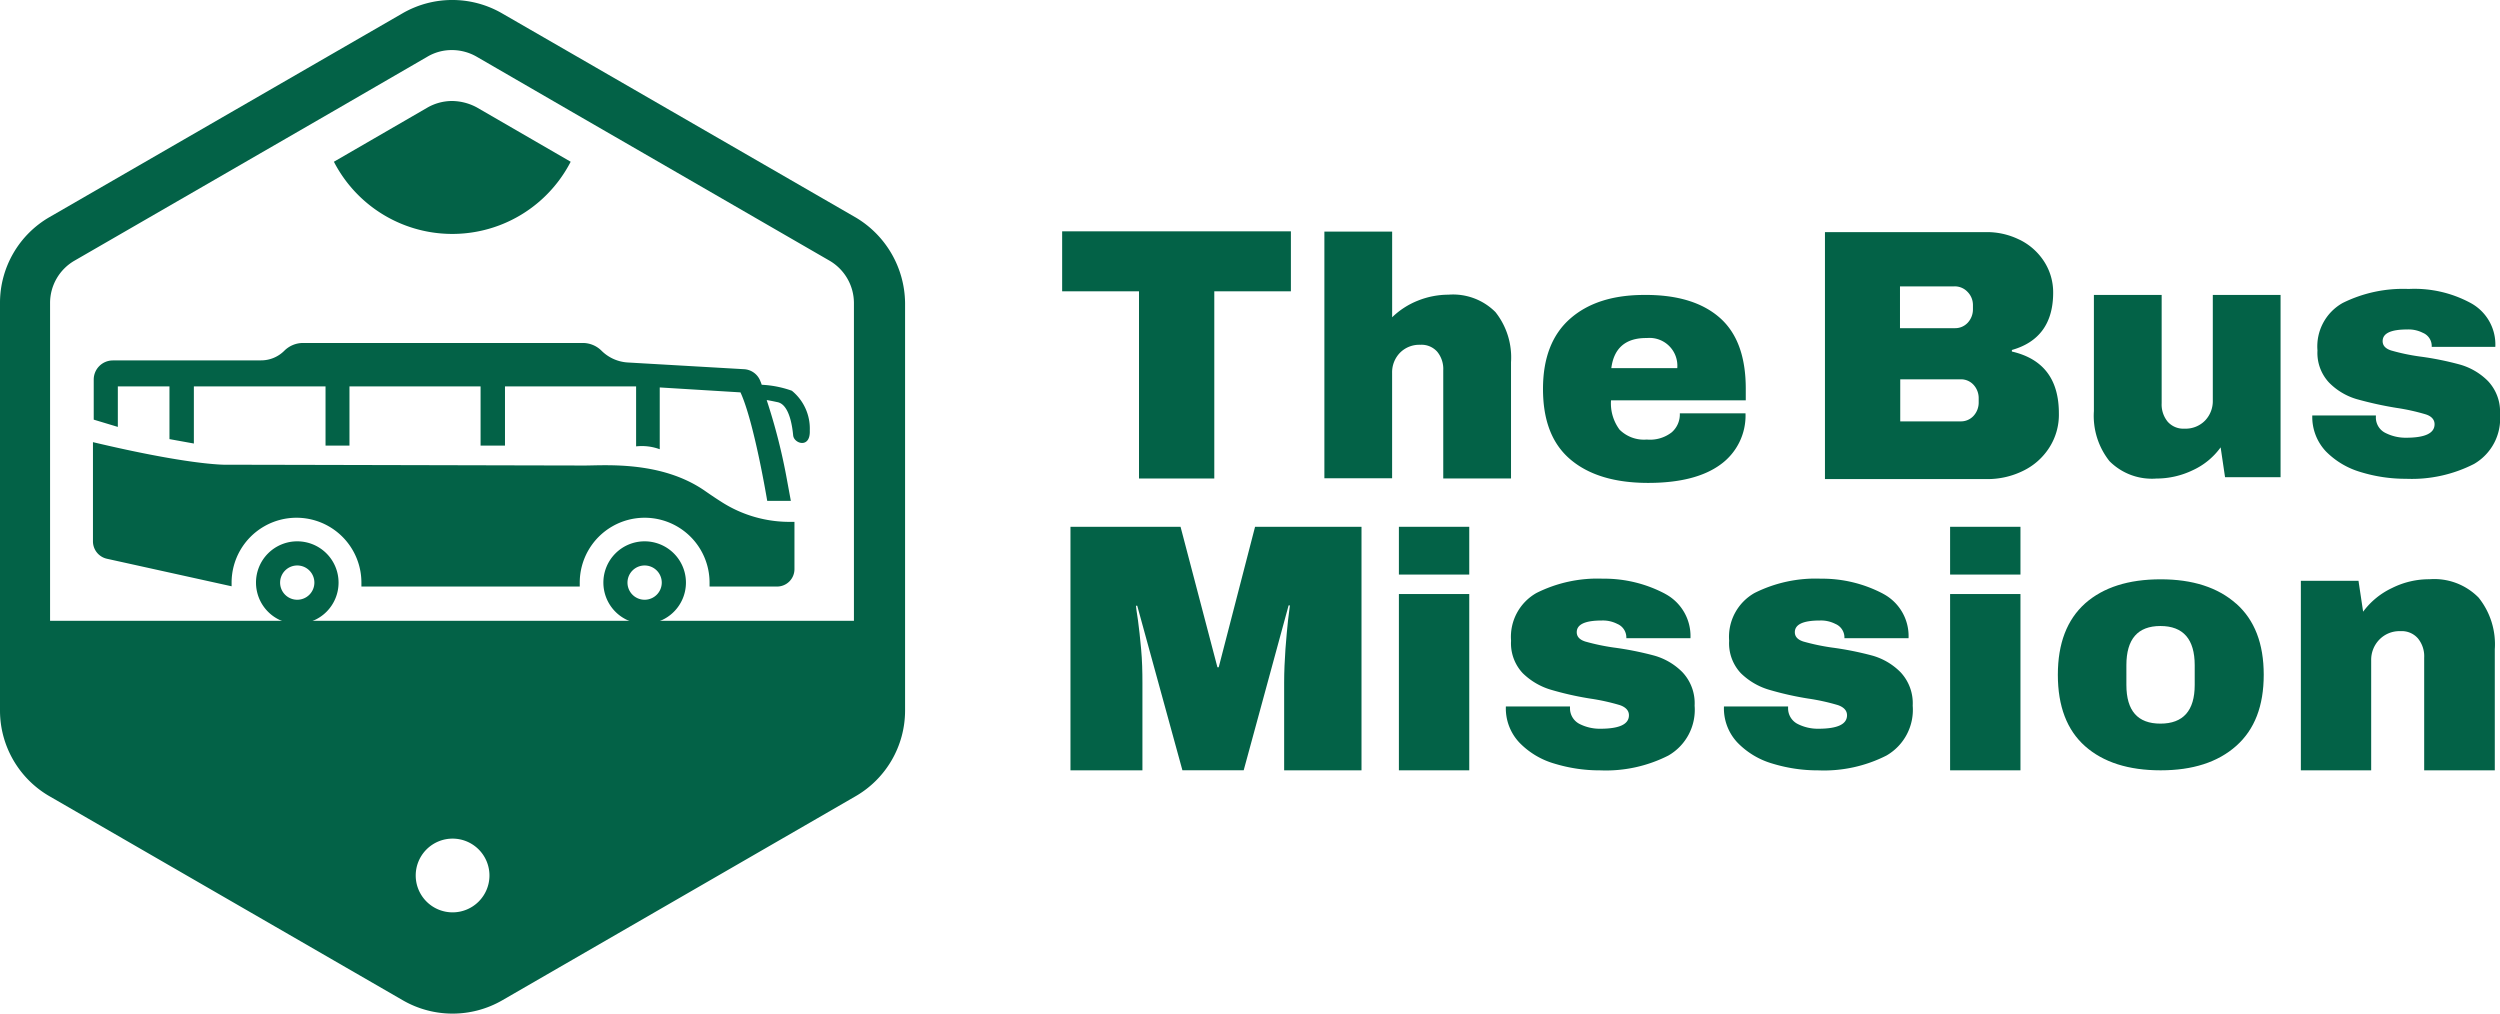 <svg id="Grupo_14" data-name="Grupo 14" xmlns="http://www.w3.org/2000/svg" xmlns:xlink="http://www.w3.org/1999/xlink" width="269.618" height="109.314" viewBox="0 0 269.618 109.314">
  <defs>
    <clipPath id="clip-path">
      <rect id="Rectángulo_22" data-name="Rectángulo 22" width="269.618" height="109.314" fill="#036247"/>
    </clipPath>
  </defs>
  <path id="Trazado_73" data-name="Trazado 73" d="M425.508,95.568v20.188h-8.12V95.568H409.1V89.1h24.669v6.468Z" transform="translate(-294.55 -64.151)" fill="#036247"/>
  <g id="Grupo_13" data-name="Grupo 13">
    <g id="Grupo_12" data-name="Grupo 12" clip-path="url(#clip-path)">
      <path id="Trazado_74" data-name="Trazado 74" d="M520.18,96.648a8.9,8.9,0,0,1,3.3-.644,6.453,6.453,0,0,1,5.068,1.876,7.858,7.858,0,0,1,1.68,5.4v12.544h-7.308V104.152a2.924,2.924,0,0,0-.644-1.988,2.248,2.248,0,0,0-1.82-.756,2.932,2.932,0,0,0-2.212.868,3.025,3.025,0,0,0-.84,2.156V115.8H510.1V89.2h7.308v9.24a8.444,8.444,0,0,1,2.772-1.792" transform="translate(-367.269 -64.223)" fill="#036247"/>
      <path id="Trazado_75" data-name="Trazado 75" d="M613.368,116.062c1.876,1.652,2.8,4.2,2.8,7.644v1.26H601.636a4.741,4.741,0,0,0,.924,3.164,3.729,3.729,0,0,0,2.94,1.064,3.809,3.809,0,0,0,2.688-.784,2.569,2.569,0,0,0,.868-2.044h7.084a6.5,6.5,0,0,1-2.688,5.516c-1.792,1.316-4.4,1.988-7.812,1.988-3.584,0-6.384-.84-8.372-2.52s-2.968-4.2-2.968-7.616c0-3.332.98-5.852,2.912-7.56s4.592-2.576,8.008-2.576c3.556-.028,6.272.812,8.148,2.464m-11.7,5.432h7.112a3,3,0,0,0-3.276-3.248c-2.268-.028-3.556,1.064-3.836,3.248" transform="translate(-427.892 -81.79)" fill="#036247"/>
      <path id="Trazado_76" data-name="Trazado 76" d="M723.872,90.207a6.578,6.578,0,0,1,2.66,2.352,6.124,6.124,0,0,1,.98,3.36c0,3.276-1.484,5.348-4.452,6.188v.168c3.388.784,5.068,3,5.068,6.664a6.561,6.561,0,0,1-1.036,3.7,6.909,6.909,0,0,1-2.8,2.492,8.678,8.678,0,0,1-3.92.9H702.9V89.4h17.22a7.862,7.862,0,0,1,3.752.812M711.02,99.755h5.88a1.839,1.839,0,0,0,1.4-.588,2.122,2.122,0,0,0,.56-1.484v-.392a2.007,2.007,0,0,0-.588-1.456,1.882,1.882,0,0,0-1.4-.588h-5.88v4.508Zm0,10.052h6.5a1.839,1.839,0,0,0,1.4-.588,2.122,2.122,0,0,0,.56-1.484v-.392a2.122,2.122,0,0,0-.56-1.484,1.839,1.839,0,0,0-1.4-.588h-6.5Z" transform="translate(-506.084 -64.363)" fill="#036247"/>
      <path id="Trazado_77" data-name="Trazado 77" d="M820.64,133.256l-.476-3.22a7.61,7.61,0,0,1-3,2.464,9.031,9.031,0,0,1-3.92.9,6.452,6.452,0,0,1-5.068-1.876,7.858,7.858,0,0,1-1.68-5.4V113.6h7.308v11.676a2.925,2.925,0,0,0,.644,1.988,2.247,2.247,0,0,0,1.82.756,2.932,2.932,0,0,0,2.212-.868,3.025,3.025,0,0,0,.84-2.156V113.6h7.308v19.656Z" transform="translate(-580.675 -81.791)" fill="#036247"/>
      <path id="Trazado_78" data-name="Trazado 78" d="M907.624,112.773a5.087,5.087,0,0,1,2.716,4.76h-6.86a1.542,1.542,0,0,0-.952-1.512,3.392,3.392,0,0,0-1.68-.364c-1.792,0-2.66.42-2.66,1.26q0,.714.924,1.008a22.291,22.291,0,0,0,3.052.644,32.773,32.773,0,0,1,4.34.868,6.909,6.909,0,0,1,3.052,1.792,4.807,4.807,0,0,1,1.288,3.584,5.651,5.651,0,0,1-2.8,5.348,14.763,14.763,0,0,1-7.336,1.6,16.46,16.46,0,0,1-4.9-.728,8.686,8.686,0,0,1-3.752-2.24,5.421,5.421,0,0,1-1.456-3.864h6.86v.14a1.848,1.848,0,0,0,1.064,1.764,4.815,4.815,0,0,0,2.184.5c2.044,0,3.08-.476,3.08-1.456,0-.5-.336-.868-.952-1.064a22.863,22.863,0,0,0-3.164-.7,38.711,38.711,0,0,1-4.312-.952,6.908,6.908,0,0,1-2.94-1.764,4.678,4.678,0,0,1-1.26-3.472,5.367,5.367,0,0,1,2.716-5.124,14.644,14.644,0,0,1,7.112-1.512,12.718,12.718,0,0,1,6.636,1.484" transform="translate(-641.227 -80.125)" fill="#036247"/>
      <path id="Trazado_79" data-name="Trazado 79" d="M435.345,229.165V219.7c0-1.176.056-2.38.14-3.612s.2-2.268.28-3.108c.112-.84.168-1.372.2-1.6h-.14l-4.844,17.78h-6.608L419.5,211.412h-.14c.028.224.084.756.224,1.6.112.84.224,1.848.336,3.08s.14,2.436.14,3.612v9.464H412.3V202.9h11.872l3.976,15.148h.14l3.92-15.148h11.48v26.265Z" transform="translate(-296.853 -146.087)" fill="#036247"/>
      <path id="Trazado_80" data-name="Trazado 80" d="M538.8,202.9h7.588v5.152H538.8Zm0,7.252h7.588v19.012H538.8Z" transform="translate(-387.933 -146.087)" fill="#036247"/>
      <path id="Trazado_81" data-name="Trazado 81" d="M597.164,224.524a5.153,5.153,0,0,1,2.744,4.788h-6.916a1.589,1.589,0,0,0-.98-1.54,3.392,3.392,0,0,0-1.68-.364q-2.688,0-2.688,1.26,0,.714.924,1.008a23.313,23.313,0,0,0,3.052.644,34.271,34.271,0,0,1,4.368.868,6.907,6.907,0,0,1,3.052,1.792,4.889,4.889,0,0,1,1.316,3.612,5.687,5.687,0,0,1-2.828,5.376,14.878,14.878,0,0,1-7.364,1.6,16.647,16.647,0,0,1-4.928-.728,8.566,8.566,0,0,1-3.78-2.268A5.37,5.37,0,0,1,580,236.676h6.916v.14a1.893,1.893,0,0,0,1.064,1.764,4.815,4.815,0,0,0,2.184.5c2.072,0,3.108-.476,3.108-1.456,0-.5-.336-.868-.98-1.092a22.856,22.856,0,0,0-3.164-.7,33.265,33.265,0,0,1-4.34-.98,7.3,7.3,0,0,1-2.968-1.764,4.7,4.7,0,0,1-1.26-3.5,5.43,5.43,0,0,1,2.744-5.152,14.673,14.673,0,0,1,7.14-1.54,14.016,14.016,0,0,1,6.72,1.624" transform="translate(-417.596 -160.487)" fill="#036247"/>
      <path id="Trazado_82" data-name="Trazado 82" d="M681.164,224.524a5.153,5.153,0,0,1,2.744,4.788h-6.916a1.589,1.589,0,0,0-.98-1.54,3.392,3.392,0,0,0-1.68-.364q-2.688,0-2.688,1.26,0,.714.924,1.008a23.312,23.312,0,0,0,3.052.644,34.27,34.27,0,0,1,4.368.868,6.907,6.907,0,0,1,3.052,1.792,4.889,4.889,0,0,1,1.316,3.612,5.687,5.687,0,0,1-2.828,5.376,14.878,14.878,0,0,1-7.364,1.6,16.647,16.647,0,0,1-4.928-.728,8.566,8.566,0,0,1-3.78-2.268A5.37,5.37,0,0,1,664,236.676h6.916v.14a1.893,1.893,0,0,0,1.064,1.764,4.815,4.815,0,0,0,2.184.5c2.072,0,3.108-.476,3.108-1.456,0-.5-.336-.868-.98-1.092a22.859,22.859,0,0,0-3.164-.7,33.262,33.262,0,0,1-4.34-.98,7.3,7.3,0,0,1-2.968-1.764,4.7,4.7,0,0,1-1.26-3.5,5.43,5.43,0,0,1,2.744-5.152,14.672,14.672,0,0,1,7.14-1.54,14.1,14.1,0,0,1,6.72,1.624" transform="translate(-478.076 -160.487)" fill="#036247"/>
      <path id="Trazado_83" data-name="Trazado 83" d="M751.1,202.9h7.588v5.152H751.1Zm0,7.252h7.588v19.012H751.1Z" transform="translate(-540.787 -146.087)" fill="#036247"/>
      <path id="Trazado_84" data-name="Trazado 84" d="M811.836,225.732c1.988,1.764,2.968,4.312,2.968,7.672s-.98,5.908-2.968,7.672-4.7,2.632-8.148,2.632q-5.208,0-8.148-2.6c-1.96-1.736-2.94-4.312-2.94-7.7s.98-5.936,2.94-7.7q2.94-2.6,8.148-2.6c3.444,0,6.16.868,8.148,2.632m-11.844,6.636V234.5c0,2.8,1.232,4.172,3.668,4.172,2.464,0,3.7-1.4,3.7-4.172v-2.128c0-2.8-1.232-4.228-3.7-4.228-2.436,0-3.668,1.4-3.668,4.228" transform="translate(-570.667 -160.631)" fill="#036247"/>
      <path id="Trazado_85" data-name="Trazado 85" d="M905.352,225.06a8.045,8.045,0,0,1,1.764,5.6v13.048H899.5V231.556a3.024,3.024,0,0,0-.672-2.072,2.3,2.3,0,0,0-1.876-.784,3.016,3.016,0,0,0-2.3.924,3.129,3.129,0,0,0-.868,2.24v11.844H886.2v-20.44h6.216l.5,3.332a8.207,8.207,0,0,1,3.108-2.548,8.92,8.92,0,0,1,4.06-.952,6.7,6.7,0,0,1,5.264,1.96" transform="translate(-638.059 -160.631)" fill="#036247"/>
      <path id="Trazado_86" data-name="Trazado 86" d="M98.6,212.952a4.452,4.452,0,1,0,4.452-4.452,4.445,4.445,0,0,0-4.452,4.452m2.6,0a1.848,1.848,0,1,1,1.848,1.848,1.846,1.846,0,0,1-1.848-1.848" transform="translate(-70.991 -150.119)" fill="#036247"/>
      <path id="Trazado_87" data-name="Trazado 87" d="M232.4,212.952a4.452,4.452,0,1,0,4.452-4.452,4.445,4.445,0,0,0-4.452,4.452m2.6,0a1.848,1.848,0,1,1,1.848,1.848A1.846,1.846,0,0,1,235,212.952" transform="translate(-167.327 -150.119)" fill="#036247"/>
      <path id="Trazado_88" data-name="Trazado 88" d="M50.416,172.736h.392c3.3,0,36.121.084,38,.084,2.212,0,8.344-.532,13.048,2.772q.966.672,1.764,1.176a13.581,13.581,0,0,0,7.336,2.128h.5v5.1a1.876,1.876,0,0,1-1.876,1.876H102.3v-.42a7,7,0,1,0-14,0v.42H64.753v-.42a7,7,0,1,0-14,0v.392l-13.44-2.968a1.923,1.923,0,0,1-1.512-1.9V170.3c10.024,2.38,13.916,2.464,14.616,2.436" transform="translate(-25.776 -122.615)" fill="#036247"/>
      <path id="Trazado_89" data-name="Trazado 89" d="M38.144,133.976H54.132a3.536,3.536,0,0,0,2.52-1.036,2.863,2.863,0,0,1,2.016-.84H88.853a2.863,2.863,0,0,1,2.016.84,4.384,4.384,0,0,0,2.772,1.26l12.6.728a2,2,0,0,1,1.764,1.316c.056.112.084.224.14.364a11.149,11.149,0,0,1,3.248.644,5.266,5.266,0,0,1,1.932,4.284c.084,1.988-1.708,1.428-1.792.532-.056-.56-.308-3.3-1.68-3.584-.532-.112-.952-.2-1.176-.224A63.363,63.363,0,0,1,110.89,147l.392,2.128h-2.548s-1.4-8.484-2.884-11.7l-8.708-.532v6.664a5.581,5.581,0,0,0-2.548-.308v-6.468H80.453v6.384H77.821v-6.384H63.681v6.384H61.1v-6.384h-14.2v6.16l-2.632-.476v-5.684H38.7v4.368l-2.6-.784v-4.312a2.061,2.061,0,0,1,2.044-2.072" transform="translate(-25.992 -95.111)" fill="#036247"/>
      <path id="Trazado_90" data-name="Trazado 90" d="M141.34,38.9a5.361,5.361,0,0,0-2.632.7L128.6,45.452a14.364,14.364,0,0,0,25.537,0L144.028,39.6a5.741,5.741,0,0,0-2.688-.7" transform="translate(-92.591 -28.008)" fill="#036247"/>
      <path id="Trazado_91" data-name="Trazado 91" d="M92.206,23.409,63.057,6.58,54.125,1.428a10.729,10.729,0,0,0-10.7,0L34.5,6.58,5.348,23.409A10.678,10.678,0,0,0,0,32.649V76.638a10.678,10.678,0,0,0,5.348,9.24l38.109,22.008a10.729,10.729,0,0,0,10.7,0L92.262,85.878a10.678,10.678,0,0,0,5.348-9.24V32.677a10.861,10.861,0,0,0-5.4-9.268m-43.4,74.986a3.976,3.976,0,1,1,3.976-3.976,3.973,3.973,0,0,1-3.976,3.976M92.094,66.949H5.4V32.677a5.268,5.268,0,0,1,2.632-4.564L36.009,11.956,46.117,6.1a5.15,5.15,0,0,1,2.632-.7,5.36,5.36,0,0,1,2.632.7l10.108,5.852L89.462,28.113a5.3,5.3,0,0,1,2.632,4.564Z" transform="translate(0 0)" fill="#036247"/>
    </g>
  </g>
</svg>
